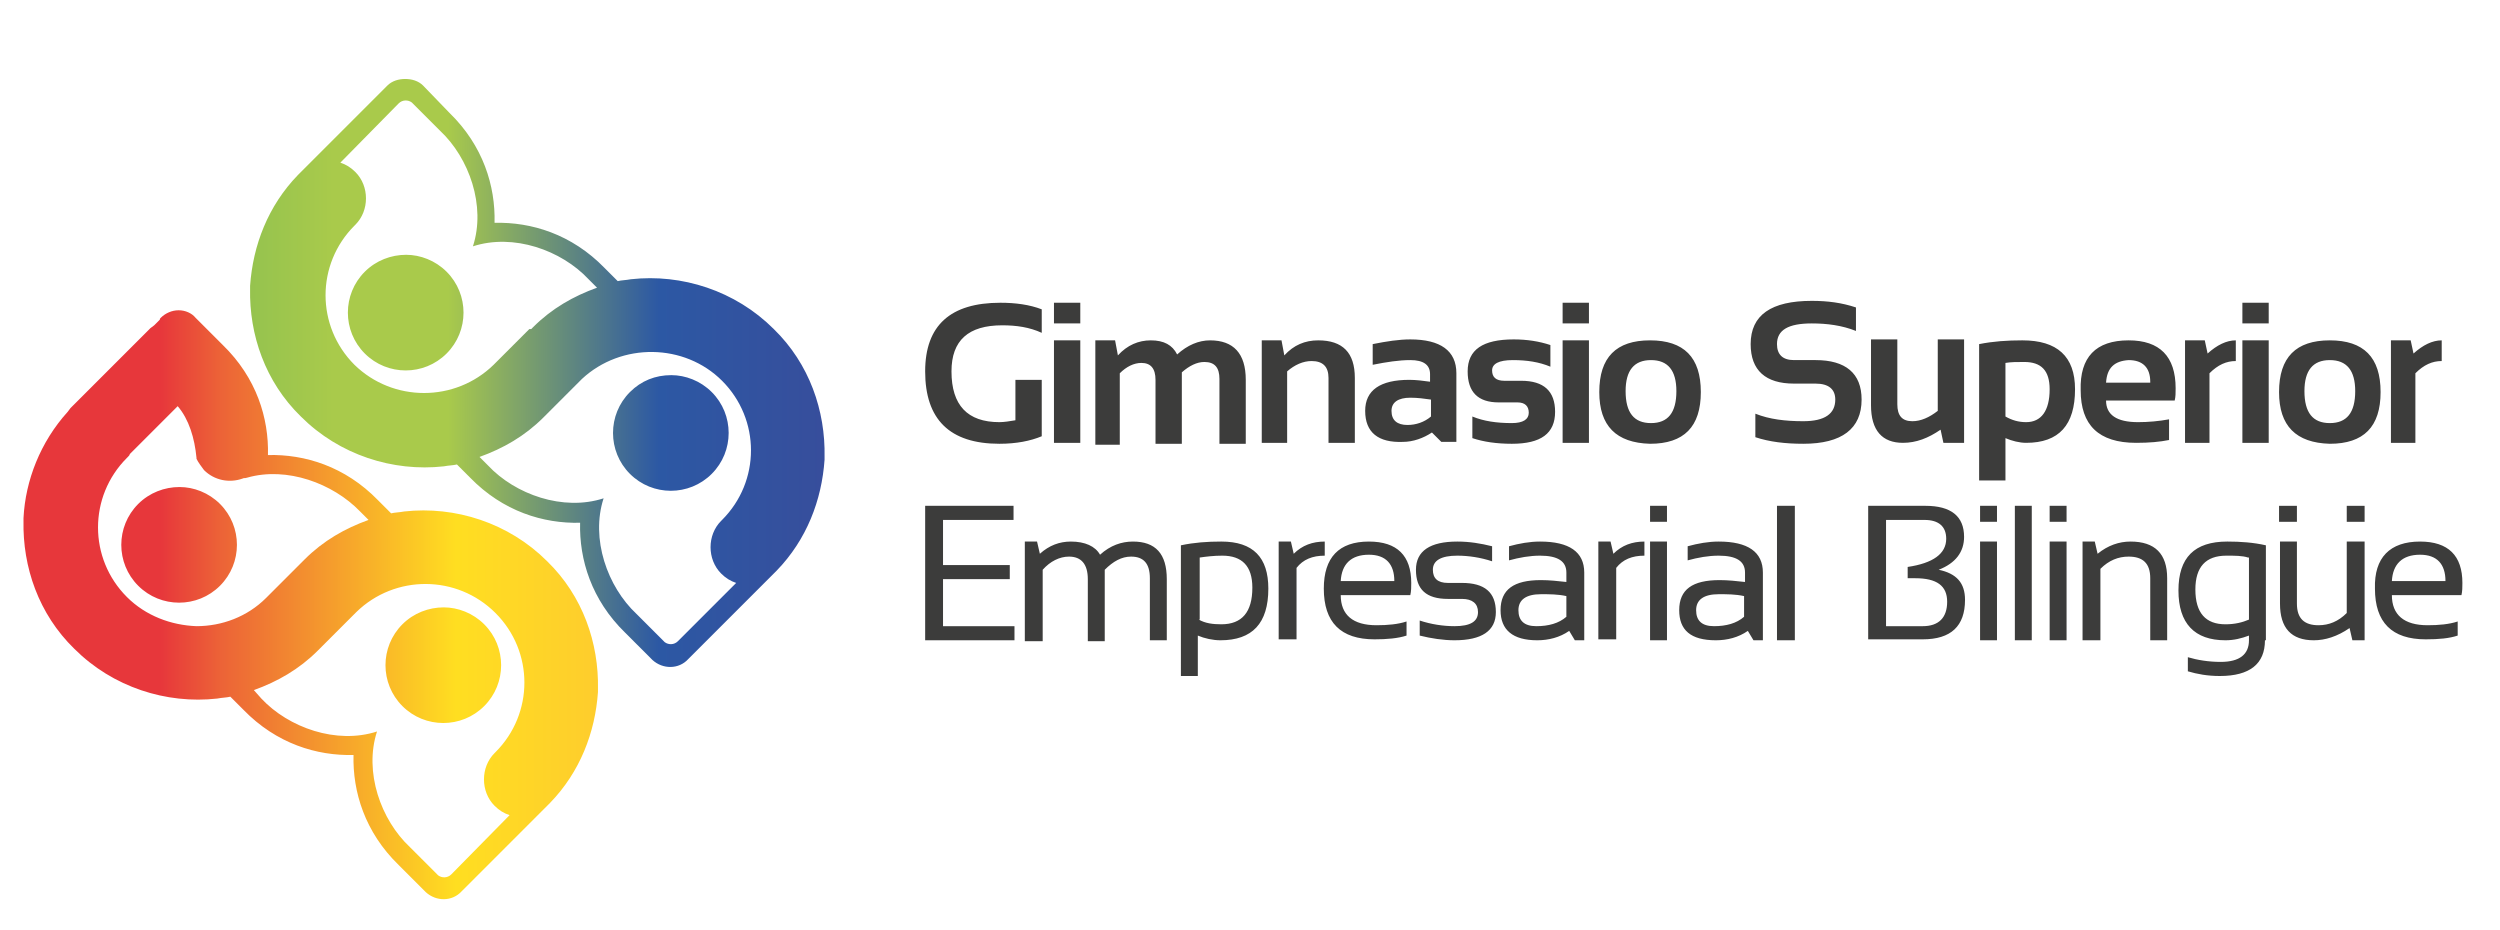 <svg xmlns="http://www.w3.org/2000/svg" xmlns:xlink="http://www.w3.org/1999/xlink" id="Capa_1" x="0px" y="0px" viewBox="0 0 265.9 98.9" style="enable-background:new 0 0 265.9 98.9;" xml:space="preserve">  <style type="text/css">			.st0{clip-path:url(#SVGID_00000065767447019933639060000004896478740534166698_);fill:url(#SVGID_00000054265407931956442760000015389737169953862288_);}			.st1{clip-path:url(#SVGID_00000078018139853374868430000013649092174031947686_);fill:url(#SVGID_00000151504279532257160560000010961599732252931991_);}	.st2{fill:#3C3C3B;}</style>  <g>	<g>		<defs>			<path id="SVGID_1_" d="M42.8,66.4c-2.4,2.4-2.4,6.3,0,8.7c2.4,2.4,6.3,2.4,8.7,0c2.4-2.4,2.4-6.3,0-8.7c-1.2-1.2-2.8-1.8-4.3-1.8    C45.6,64.6,44,65.2,42.8,66.4z M14.7,53.6c-2.4,2.4-2.4,6.3,0,8.7c2.4,2.4,6.3,2.4,8.7,0c2.4-2.4,2.4-6.3,0-8.7    c-1.2-1.2-2.8-1.8-4.3-1.8C17.5,51.8,15.9,52.4,14.7,53.6z M52.7,65.2c4.1,4.1,4.1,10.7,0,14.8l0,0c0,0,0,0,0,0    c0,0-0.1,0.1-0.1,0.1v0c-1.5,1.5-1.5,4.1,0,5.6c0.5,0.5,1,0.8,1.6,1L48,93l0,0c0,0,0,0,0,0c-0.4,0.4-1,0.4-1.4,0.1l-3-3    c-3.1-2.9-4.9-8-3.5-12.3c-4.3,1.4-9.4-0.4-12.3-3.5L27,73.4c2.5-0.9,4.8-2.2,6.8-4.2l0,0l0.2-0.2l0.1-0.1l3.5-3.5    c0.1-0.1,0.1-0.1,0.2-0.2c0,0,0.1-0.1,0.1-0.1c0,0,0,0,0,0l0,0C42,61.1,48.6,61.1,52.7,65.2z M13.5,63.5    c-4.1-4.1-4.1-10.7,0-14.8l0,0c0,0,0,0,0,0c0,0,0.1-0.1,0.1-0.1c0.1-0.1,0.2-0.2,0.2-0.3l5.1-5.1c1.2,1.4,1.8,3.4,2,5.5    c0,0.1,0,0.1,0,0.1c0.2,0.4,0.5,0.8,0.8,1.2c1.1,1.1,2.7,1.4,4.1,0.9c0.2-0.1,0.2,0,0.5-0.1c4.2-1.2,9.1,0.6,12,3.6l0.9,0.9    c-2.5,0.9-4.8,2.2-6.8,4.2l0,0l-0.2,0.2l-0.1,0.1l-3.5,3.5c-0.1,0.1-0.1,0.1-0.2,0.2c0,0-0.1,0.1-0.1,0.1c0,0,0,0,0,0l0,0    c-2,2-4.7,3-7.4,3C18.2,66.5,15.5,65.5,13.5,63.5z M17.1,33.8L17.1,33.8L17.1,33.8L17.1,33.8L17.1,33.8L17.1,33.8L17.1,33.8    L17.1,33.8L17.1,33.8L17.1,33.8L17.1,33.8L17.1,33.8L17.1,33.8L17.1,33.8L17.1,33.8L17.1,33.8L17.1,33.8C17,33.9,17,33.9,17,34    l0,0l-0.6,0.6v0L16,34.9c0,0,0,0,0,0l-8,8l0,0l-0.2,0.2l-0.3,0.3c-0.1,0.1-0.2,0.3-0.3,0.4C4.3,47,2.7,51.1,2.5,55.1c0,0,0,0,0,0    c0,0.1,0,0.1,0,0.2c0,0,0,0,0,0c0,0,0,0,0,0.1l0,0c-0.1,4.9,1.6,9.9,5.4,13.6c4.1,4.1,9.8,5.9,15.2,5.3l0,0    c0.5-0.1,1-0.1,1.4-0.2l1.4,1.4c3.5,3.6,7.8,4.9,11.7,4.8c-0.1,3.9,1.2,8.2,4.8,11.7l2.9,2.9c1.1,1,2.8,1,3.8-0.1l0,0l0,0l0,0    l0,0l0,0l0,0l0,0l0,0l0,0l0,0l0,0l0,0l0,0l0,0l0,0l0,0c0,0,0,0,0.1-0.1l0,0l8.9-8.9l0,0c0,0,0,0,0,0l0.1-0.1l0.3-0.3l0,0    c3.2-3.3,4.8-7.5,5.1-11.8c0,0,0,0,0,0c0-0.1,0-0.1,0-0.2c0,0,0,0,0,0c0,0,0,0,0-0.1l0,0c0.1-4.9-1.6-9.9-5.4-13.6    c-4.1-4.1-9.8-5.9-15.2-5.3l0,0c-0.5,0.1-1,0.1-1.4,0.2l-1.4-1.4c-3.5-3.6-7.8-4.9-11.7-4.8c0.1-3.9-1.2-8.2-4.8-11.7l-2.9-2.9    C20.4,33.3,19.7,33,19,33C18.3,33,17.6,33.3,17.1,33.8z"></path>		</defs>		<clipPath id="SVGID_00000088115147940113829950000004941471227326635400_">			<use xlink:href="#SVGID_1_" style="overflow:visible;"></use>		</clipPath>					<linearGradient id="SVGID_00000057867808441120358550000012768542974212651169_" gradientUnits="userSpaceOnUse" x1="1.046" y1="64.475" x2="65.172" y2="64.475">			<stop offset="0" style="stop-color:#E7373B"></stop>			<stop offset="0.25" style="stop-color:#E7373B"></stop>			<stop offset="0.35" style="stop-color:#EC6337"></stop>			<stop offset="0.74" style="stop-color:#FFDE21"></stop>			<stop offset="1" style="stop-color:#FECB2E"></stop>		</linearGradient>					<rect x="2.4" y="33" style="clip-path:url(#SVGID_00000088115147940113829950000004941471227326635400_);fill:url(#SVGID_00000057867808441120358550000012768542974212651169_);" width="61.5" height="62.9"></rect>	</g>	<g>		<defs>			<path id="SVGID_00000000194401802160686240000002519056148654036130_" d="M67,41.7c-2.4,2.4-2.4,6.3,0,8.7c2.4,2.4,6.3,2.4,8.7,0    c2.4-2.4,2.4-6.3,0-8.7c-1.2-1.2-2.8-1.8-4.3-1.8C69.7,39.9,68.2,40.5,67,41.7z M38.8,28.9c-2.4,2.4-2.4,6.3,0,8.7    c2.4,2.4,6.3,2.4,8.7,0c2.4-2.4,2.4-6.3,0-8.7c-1.2-1.2-2.8-1.8-4.3-1.8C41.6,27.1,40,27.7,38.8,28.9z M76.8,40.5    c4.1,4.1,4.1,10.7,0,14.8l0,0c0,0,0,0,0,0c0,0-0.1,0.1-0.1,0.1l0,0c-1.5,1.5-1.5,4.1,0,5.6c0.5,0.5,1,0.8,1.6,1l-6.2,6.2l0,0    c0,0,0,0,0,0c-0.4,0.4-1,0.4-1.4,0.1l-3-3c-3.1-2.9-4.9-8-3.5-12.3c-4.3,1.4-9.4-0.4-12.3-3.5l-0.9-0.9c2.5-0.9,4.8-2.2,6.8-4.2    l0,0l0.2-0.2l0.1-0.1l3.5-3.5c0.1-0.1,0.1-0.1,0.2-0.2c0,0,0.1-0.1,0.1-0.1c0,0,0,0,0,0l0,0C66.1,36.4,72.8,36.5,76.8,40.5z     M42.4,11c0.4-0.4,1-0.4,1.4-0.1l3,3c3.1,2.9,4.9,8,3.5,12.3c4.3-1.4,9.4,0.4,12.3,3.5l0.9,0.9c-2.5,0.9-4.8,2.2-6.8,4.2l0,0    l-0.2,0.2L56.3,35l-3.5,3.5c-0.1,0.1-0.1,0.1-0.2,0.2c0,0-0.1,0.1-0.1,0.1c0,0,0,0,0,0l0,0c-4.1,4-10.7,4-14.8,0    c-4.1-4.1-4.1-10.7,0-14.8l0,0c0,0,0,0,0,0c0,0,0.1-0.1,0.1-0.1l0,0c1.5-1.5,1.5-4.1,0-5.6c-0.5-0.5-1-0.8-1.6-1L42.4,11L42.4,11    C42.3,11,42.3,11,42.4,11z M41.2,9.1L41.2,9.1L41.2,9.1L41.2,9.1L41.2,9.1L41.2,9.1L41.2,9.1L41.2,9.1L41.2,9.1L41.2,9.1    L41.2,9.1L41.2,9.1L41.2,9.1L41.2,9.1L41.2,9.1L41.2,9.1L41.2,9.1L41.2,9.1c-0.1,0.1-0.1,0.1-0.1,0.1l0,0l-8.9,8.9l0,0    c0,0,0,0,0,0L32,18.3l-0.3,0.3l0,0c-3.2,3.3-4.8,7.5-5.1,11.8c0,0,0,0,0,0c0,0.1,0,0.1,0,0.2c0,0,0,0,0,0c0,0,0,0,0,0.1l0,0    c-0.1,4.9,1.6,9.9,5.4,13.6c4.1,4.1,9.8,5.9,15.2,5.3l0,0c0.5-0.1,1-0.1,1.4-0.2l1.4,1.4c3.5,3.6,7.8,4.9,11.7,4.8    c-0.1,3.9,1.2,8.2,4.8,11.7l2.9,2.9c1.1,1,2.8,1,3.8-0.1l0,0v0l0,0l0,0l0,0l0,0l0,0l0,0l0,0l0,0l0,0l0,0l0,0l0,0l0,0l0,0l0,0    c0,0,0,0,0.1-0.1l0,0l8.9-8.9c0,0,0,0,0,0c0,0,0,0,0,0l0.1-0.1l0.3-0.3l0,0c3.2-3.3,4.8-7.5,5.1-11.8c0,0,0,0,0,0    c0-0.1,0-0.1,0-0.2c0,0,0,0,0,0c0,0,0,0,0-0.1l0,0c0.1-4.9-1.6-9.9-5.4-13.6c-4.1-4.1-9.8-5.9-15.2-5.3l0,0    c-0.5,0.1-1,0.1-1.4,0.2l-1.4-1.4c-3.5-3.6-7.8-4.9-11.7-4.8c0.1-3.9-1.2-8.2-4.8-11.7L45,9.1c-0.5-0.5-1.2-0.7-1.9-0.7    C42.4,8.4,41.7,8.6,41.2,9.1z"></path>		</defs>		<clipPath id="SVGID_00000172400438775326869380000014968334686858612920_">			<use xlink:href="#SVGID_00000000194401802160686240000002519056148654036130_" style="overflow:visible;"></use>		</clipPath>					<linearGradient id="SVGID_00000009569317851409127870000001379085238922893981_" gradientUnits="userSpaceOnUse" x1="25.179" y1="39.784" x2="89.305" y2="39.784">			<stop offset="0" style="stop-color:#92C24F"></stop>			<stop offset="0.16" style="stop-color:#A9CA4B"></stop>			<stop offset="0.35" style="stop-color:#A9CA4B"></stop>			<stop offset="0.7" style="stop-color:#2C58A4"></stop>			<stop offset="1" style="stop-color:#384D9B"></stop>		</linearGradient>					<rect x="26.5" y="8.4" style="clip-path:url(#SVGID_00000172400438775326869380000014968334686858612920_);fill:url(#SVGID_00000009569317851409127870000001379085238922893981_);" width="61.5" height="62.9"></rect>	</g>	<path class="st2" d="M254.3,47.1V36.2h2.1l0.3,1.4c1-0.9,2-1.4,3-1.4v2.2c-1,0-1.9,0.4-2.8,1.3v7.4H254.3z M242.4,41.7  c0-3.7,1.8-5.5,5.4-5.5c3.6,0,5.4,1.8,5.4,5.5c0,3.7-1.8,5.5-5.4,5.5C244.2,47.1,242.4,45.3,242.4,41.7z M245.1,41.6  c0,2.3,0.9,3.4,2.7,3.4c1.8,0,2.7-1.1,2.7-3.4c0-2.2-0.9-3.3-2.7-3.3C246,38.3,245.1,39.4,245.1,41.6z M241.3,36.2v10.9h-2.8V36.2  H241.3z M241.3,32.2v2.2h-2.8v-2.2H241.3z M232.4,47.1V36.2h2.1l0.3,1.4c1-0.9,2-1.4,3-1.4v2.2c-1,0-1.9,0.4-2.8,1.3v7.4H232.4z   M224,40.7h4.7v-0.1c0-1.5-0.8-2.3-2.3-2.3C224.9,38.4,224.1,39.1,224,40.7z M226.4,36.2c3.3,0,5,1.7,5,5.1c0,0.5,0,0.9-0.1,1.3  H224c0,1.5,1.1,2.3,3.4,2.3c1.1,0,2.2-0.1,3.3-0.3v2.2c-1,0.2-2.1,0.3-3.5,0.3c-4,0-5.9-1.9-5.9-5.6  C221.2,38,222.9,36.2,226.4,36.2z M210.5,36.6c1.5-0.3,3-0.4,4.6-0.4c3.7,0,5.6,1.7,5.6,5.2c0,3.8-1.7,5.7-5.2,5.7  c-0.7,0-1.5-0.2-2.2-0.5v4.5h-2.8V36.6z M213.3,44.3c0.7,0.4,1.4,0.6,2.2,0.6c1.6,0,2.5-1.2,2.5-3.5c0-2-0.9-2.9-2.7-2.9  c-0.8,0-1.4,0-2,0.1V44.3z M208.9,36.2v10.9h-2.2l-0.3-1.4c-1.3,0.9-2.6,1.4-4,1.4c-2.2,0-3.4-1.3-3.4-4v-7h2.8v6.9  c0,1.2,0.5,1.8,1.6,1.8c0.9,0,1.8-0.4,2.7-1.1v-7.6H208.9z M186.7,46.5V44c1.5,0.6,3.2,0.8,5.1,0.8c2.3,0,3.4-0.8,3.4-2.3  c0-1.1-0.7-1.7-2.1-1.7h-2.3c-3,0-4.6-1.4-4.6-4.2c0-3.1,2.2-4.6,6.5-4.6c1.7,0,3.2,0.2,4.7,0.7v2.5c-1.5-0.6-3.1-0.8-4.7-0.8  c-2.5,0-3.7,0.7-3.7,2.2c0,1.1,0.6,1.7,1.8,1.7h2.3c3.2,0,4.9,1.4,4.9,4.2c0,3.1-2.1,4.7-6.2,4.7C189.9,47.2,188.2,47,186.7,46.5z   M170.1,41.7c0-3.7,1.8-5.5,5.4-5.5c3.6,0,5.4,1.8,5.4,5.5c0,3.7-1.8,5.5-5.4,5.5C171.9,47.1,170.1,45.3,170.1,41.7z M172.9,41.6  c0,2.3,0.9,3.4,2.7,3.4c1.8,0,2.7-1.1,2.7-3.4c0-2.2-0.9-3.3-2.7-3.3C173.8,38.3,172.9,39.4,172.9,41.6z M169,36.2v10.9h-2.8V36.2  H169z M169,32.2v2.2h-2.8v-2.2H169z M156.6,46.6v-2.3c1.2,0.5,2.6,0.7,4.2,0.7c1.2,0,1.8-0.4,1.8-1.1c0-0.7-0.4-1.1-1.2-1.1h-2  c-2.2,0-3.3-1.1-3.3-3.3c0-2.3,1.6-3.4,4.9-3.4c1.4,0,2.7,0.2,3.9,0.6V39c-1.2-0.5-2.5-0.7-4-0.7c-1.5,0-2.2,0.4-2.2,1.1  c0,0.7,0.4,1.1,1.3,1.1h1.8c2.4,0,3.6,1.1,3.6,3.3c0,2.3-1.5,3.4-4.6,3.4C159.2,47.2,157.8,47,156.6,46.6z M152.2,42.5  c-0.7-0.1-1.4-0.2-2.2-0.2c-1.3,0-2,0.5-2,1.4c0,1,0.6,1.5,1.7,1.5c0.9,0,1.8-0.3,2.5-0.9V42.5z M145.2,43.7c0-2.2,1.6-3.3,4.7-3.3  c0.7,0,1.5,0.1,2.2,0.2v-0.8c0-1-0.7-1.5-2.1-1.5c-1.2,0-2.5,0.2-4,0.5v-2.2c1.5-0.3,2.8-0.5,4-0.5c3.2,0,4.9,1.2,4.9,3.6v7.3h-1.6  l-1-1c-0.9,0.6-2,1-3.1,1C146.6,47.1,145.2,46,145.2,43.7z M134.2,47.1V36.2h2.1l0.3,1.6c1-1.1,2.2-1.6,3.6-1.6  c2.6,0,3.9,1.3,3.9,4v6.9h-2.8v-6.9c0-1.2-0.6-1.8-1.8-1.8c-0.9,0-1.8,0.4-2.6,1.1v7.6H134.2z M116.5,47.1V36.2h2.1l0.3,1.6  c1-1.1,2.2-1.6,3.5-1.6c1.4,0,2.3,0.5,2.8,1.5c1.1-1,2.3-1.5,3.5-1.5c2.5,0,3.8,1.4,3.8,4.2v6.8h-2.8v-6.9c0-1.2-0.5-1.8-1.6-1.8  c-0.8,0-1.6,0.4-2.4,1.1v7.6h-2.8v-6.8c0-1.2-0.5-1.8-1.5-1.8c-0.8,0-1.6,0.4-2.3,1.1v7.6H116.5z M114.9,36.2v10.9h-2.8V36.2H114.9  z M114.9,32.2v2.2h-2.8v-2.2H114.9z M110.8,46.4c-1.2,0.5-2.7,0.8-4.5,0.8c-5.3,0-7.9-2.6-7.9-7.7c0-4.9,2.7-7.3,8-7.3  c1.6,0,3.1,0.2,4.4,0.7v2.5c-1.3-0.6-2.7-0.8-4.2-0.8c-3.6,0-5.4,1.6-5.4,4.9c0,3.6,1.7,5.4,5.1,5.4c0.5,0,1.1-0.1,1.7-0.2v-4.3  h2.8V46.4z"></path>	<path class="st2" d="M254.4,61.8h5.7c0-1.8-0.9-2.8-2.7-2.8C255.5,59,254.5,60,254.4,61.8 M257.4,57.6c3,0,4.5,1.5,4.5,4.4  c0,0.4,0,0.9-0.1,1.3h-7.4c0,2.1,1.3,3.2,3.8,3.2c1.2,0,2.3-0.1,3.2-0.4v1.5c-0.9,0.3-2,0.4-3.4,0.4c-3.6,0-5.4-1.8-5.4-5.4  C252.5,59.3,254.2,57.6,257.4,57.6z M251.5,57.6v10.5h-1.3l-0.3-1.3c-1.3,0.9-2.6,1.3-3.8,1.3c-2.4,0-3.6-1.3-3.6-3.9v-6.6h1.8v6.6  c0,1.6,0.8,2.3,2.3,2.3c1.1,0,2.1-0.4,3-1.3v-7.6H251.5z M240.9,68.1c0,2.5-1.6,3.8-4.8,3.8c-1.3,0-2.4-0.2-3.4-0.5v-1.5  c1,0.3,2.2,0.5,3.5,0.5c2,0,3-0.8,3-2.3v-0.5c-0.8,0.3-1.6,0.5-2.5,0.5c-3.3,0-5-1.8-5-5.3c0-3.5,1.7-5.2,5.2-5.2  c1.4,0,2.8,0.1,4.1,0.4V68.1z M239.1,59.3c-0.6-0.2-1.4-0.2-2.3-0.2c-2.2,0-3.3,1.2-3.3,3.6c0,2.5,1.1,3.7,3.2,3.7  c1,0,1.8-0.2,2.5-0.5V59.3z M221.5,68.1V57.6h1.3l0.3,1.3c1.1-0.9,2.3-1.3,3.5-1.3c2.6,0,3.9,1.3,3.9,3.9v6.6h-1.8v-6.6  c0-1.6-0.8-2.3-2.3-2.3c-1.1,0-2.1,0.4-3,1.3v7.6H221.5z M219.8,53.8v1.7h-1.8v-1.7H219.8z M219.8,57.6v10.5h-1.8V57.6H219.8z   M216.1,53.8v14.3h-1.8V53.8H216.1z M212.4,53.8v1.7h-1.8v-1.7H212.4z M212.4,57.6v10.5h-1.8V57.6H212.4z M204.5,66.6  c1.7,0,2.6-0.9,2.6-2.6c0-1.7-1.1-2.5-3.4-2.5h-0.8v-1.2c2.7-0.4,4.1-1.4,4.1-3c0-1.3-0.8-2-2.3-2h-4.1v11.3H204.5z M198.7,68.1  V53.8h6.1c2.7,0,4.1,1.1,4.1,3.3c0,1.6-0.9,2.8-2.7,3.5c1.9,0.4,2.8,1.4,2.8,3.2c0,2.8-1.5,4.2-4.5,4.2H198.7z M190.9,53.8v14.3  H189V53.8H190.9z M182.8,63.2c-1.6,0-2.4,0.6-2.4,1.7c0,1.1,0.6,1.7,1.9,1.7c1.3,0,2.4-0.3,3.2-1v-2.2  C184.6,63.2,183.7,63.2,182.8,63.2z M178.6,64.9c0-2.2,1.4-3.2,4.3-3.2c0.9,0,1.8,0.1,2.7,0.2v-1c0-1.2-0.9-1.8-2.8-1.8  c-1.1,0-2.2,0.2-3.3,0.5v-1.5c1.1-0.3,2.2-0.5,3.3-0.5c3.1,0,4.7,1.1,4.7,3.3v7.2h-1l-0.6-1c-1,0.7-2.2,1-3.4,1  C179.8,68.1,178.6,67,178.6,64.9z M177.3,53.8v1.7h-1.8v-1.7H177.3z M177.3,57.6v10.5h-1.8V57.6H177.3z M170,68.1V57.6h1.3l0.3,1.3  c0.9-0.9,2-1.3,3.3-1.3v1.5c-1.3,0-2.3,0.4-3,1.3v7.6H170z M163.9,63.2c-1.6,0-2.4,0.6-2.4,1.7c0,1.1,0.6,1.7,1.9,1.7  c1.3,0,2.4-0.3,3.2-1v-2.2C165.7,63.2,164.8,63.2,163.9,63.2z M159.6,64.9c0-2.2,1.4-3.2,4.3-3.2c0.9,0,1.8,0.1,2.7,0.2v-1  c0-1.2-0.9-1.8-2.8-1.8c-1.1,0-2.2,0.2-3.3,0.5v-1.5c1.1-0.3,2.2-0.5,3.3-0.5c3.1,0,4.7,1.1,4.7,3.3v7.2h-1l-0.6-1  c-1,0.7-2.2,1-3.4,1C160.9,68.1,159.6,67,159.6,64.9z M151,67.6V66c1.2,0.4,2.5,0.6,3.7,0.6c1.7,0,2.5-0.5,2.5-1.5  c0-0.9-0.6-1.4-1.7-1.4H154c-2.3,0-3.4-1-3.4-3.1c0-2,1.5-3,4.4-3c1.3,0,2.5,0.2,3.7,0.5v1.6c-1.2-0.4-2.5-0.6-3.7-0.6  c-1.7,0-2.6,0.5-2.6,1.5c0,0.9,0.5,1.4,1.6,1.4h1.5c2.4,0,3.6,1,3.6,3.1c0,2-1.5,3-4.4,3C153.5,68.1,152.2,67.9,151,67.6z   M142.6,61.8h5.7c0-1.8-0.9-2.8-2.7-2.8C143.7,59,142.7,60,142.6,61.8z M145.6,57.6c3,0,4.5,1.5,4.5,4.4c0,0.4,0,0.9-0.1,1.3h-7.4  c0,2.1,1.3,3.2,3.8,3.2c1.2,0,2.3-0.1,3.2-0.4v1.5c-0.9,0.3-2.1,0.4-3.4,0.4c-3.6,0-5.4-1.8-5.4-5.4  C140.8,59.3,142.4,57.6,145.6,57.6z M136,68.1V57.6h1.3l0.3,1.3c0.9-0.9,2-1.3,3.3-1.3v1.5c-1.3,0-2.3,0.4-3,1.3v7.6H136z   M125.6,58c1.4-0.3,2.8-0.4,4.3-0.4c3.4,0,5,1.7,5,5c0,3.7-1.7,5.5-5.1,5.5c-0.8,0-1.7-0.2-2.4-0.5v4.3h-1.8V58z M127.5,65.9  c0.7,0.4,1.5,0.5,2.4,0.5c2.2,0,3.3-1.3,3.3-3.9c0-2.3-1.1-3.4-3.2-3.4c-0.9,0-1.7,0.1-2.4,0.2V65.9z M109,68.1V57.6h1.3l0.3,1.3  c1-0.9,2.1-1.3,3.3-1.3c1.5,0,2.6,0.5,3.1,1.4c1.1-1,2.3-1.4,3.5-1.4c2.4,0,3.6,1.3,3.6,4v6.5h-1.8v-6.6c0-1.6-0.7-2.3-2-2.3  c-1,0-1.9,0.5-2.8,1.4v7.6h-1.8v-6.6c0-1.6-0.7-2.4-2-2.4c-1,0-2,0.5-2.8,1.4v7.6H109z M107.8,53.8v1.5h-7.5v4.8h7.1v1.5h-7.1v5  h7.6v1.5h-9.5V53.8H107.8z"></path>	<rect x="242.4" y="53.8" class="st2" width="1.9" height="1.7"></rect>	<rect x="249.6" y="53.8" class="st2" width="1.9" height="1.7"></rect></g></svg>